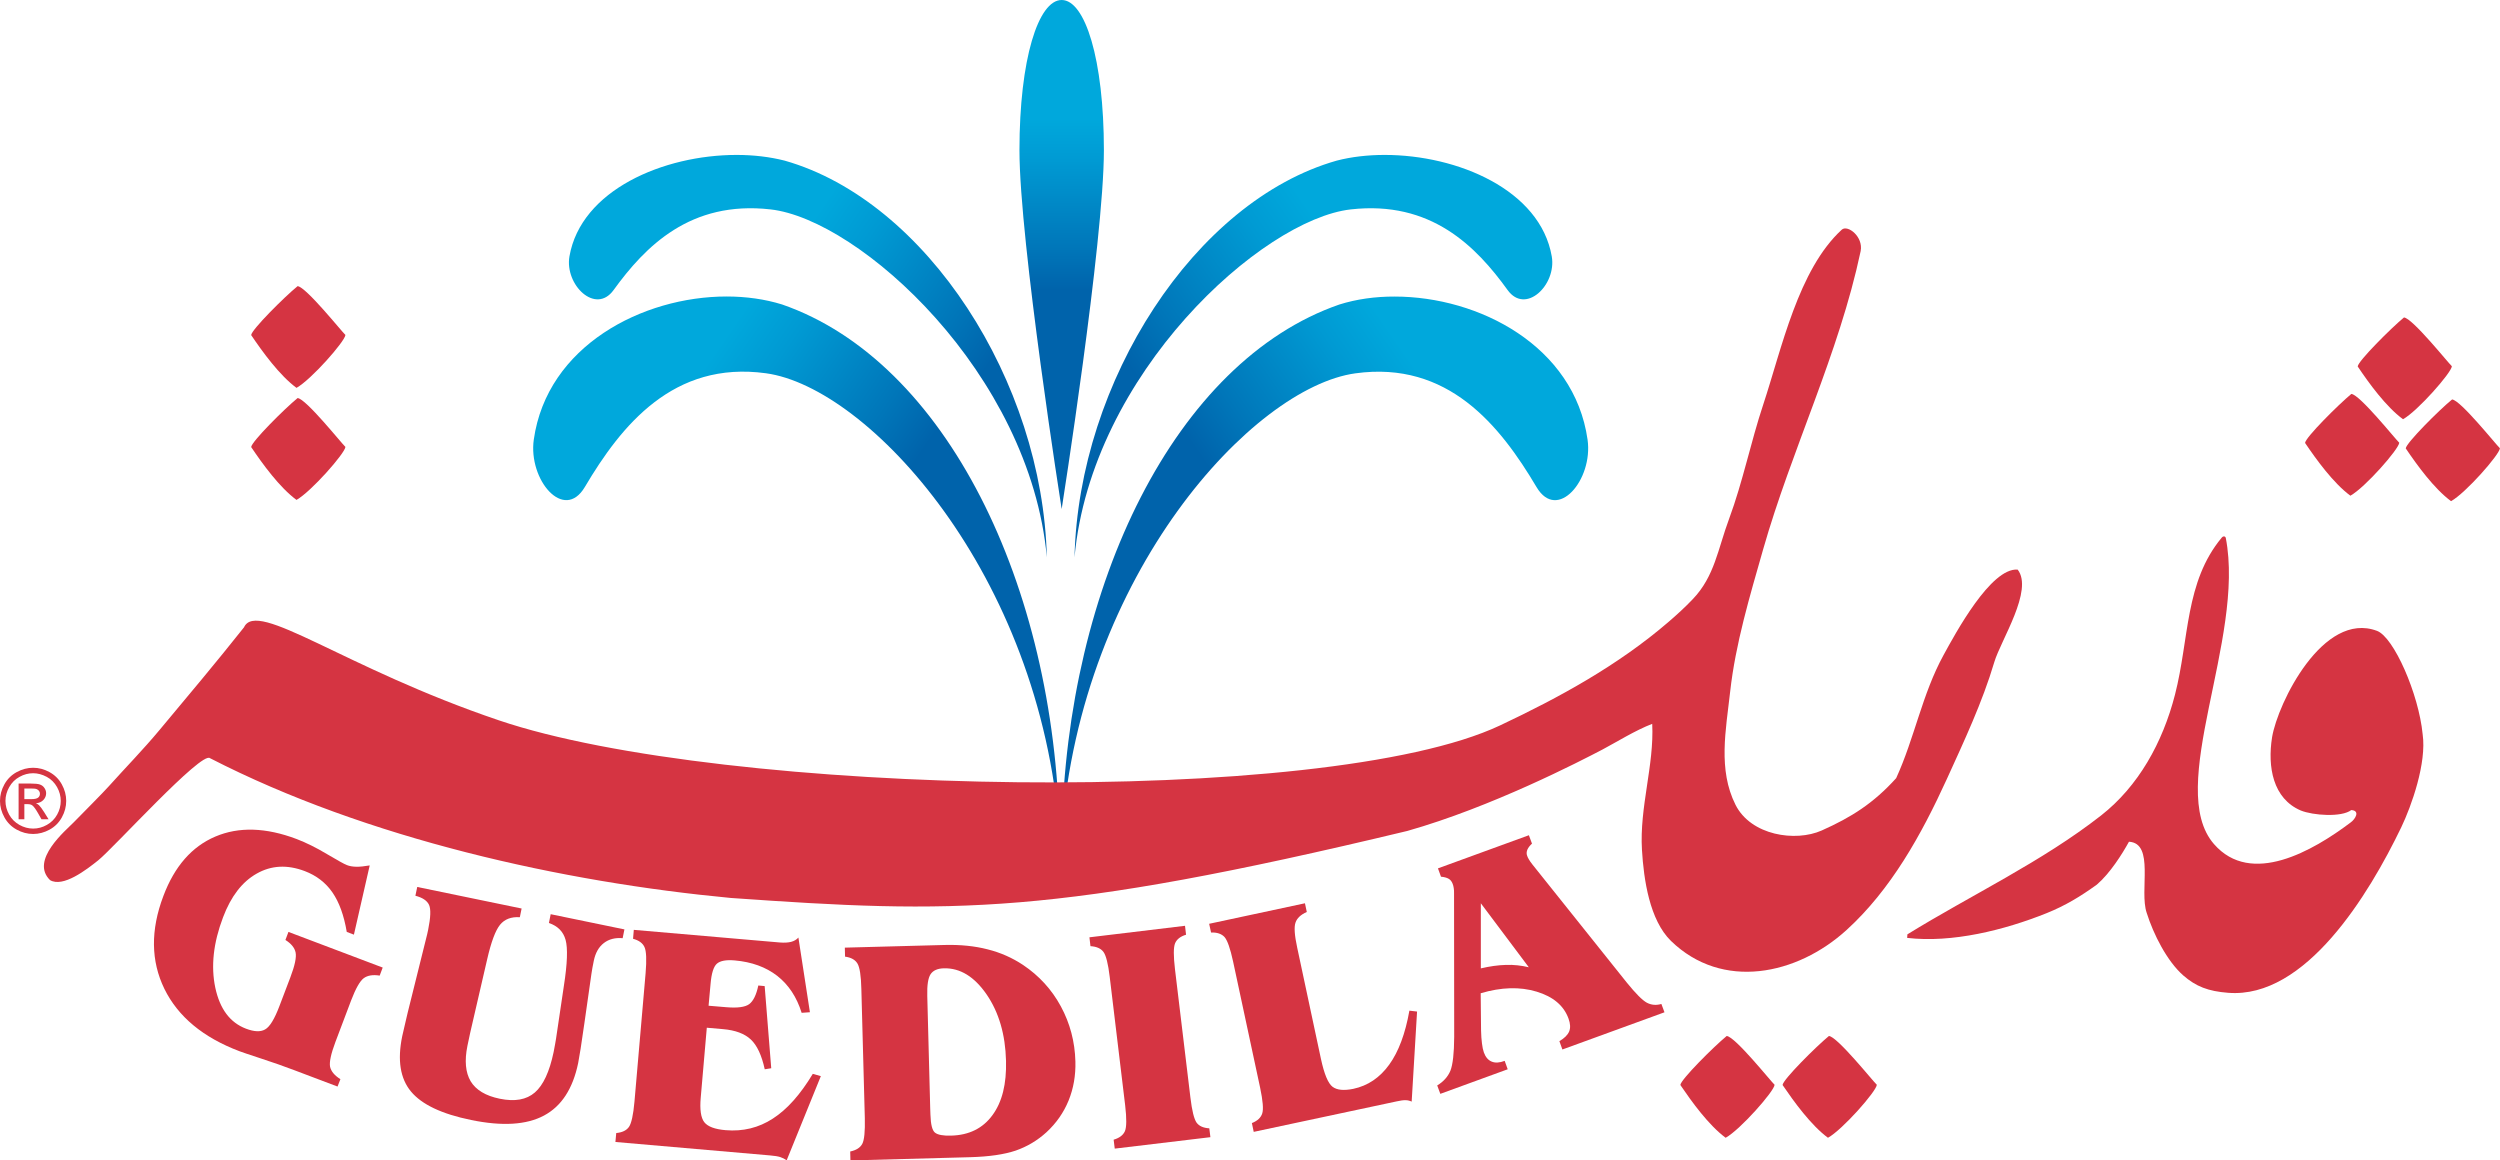 <?xml version="1.0" encoding="utf-8"?>
<!-- Generator: Adobe Illustrator 28.1.0, SVG Export Plug-In . SVG Version: 6.00 Build 0)  -->
<svg version="1.1" id="Calque_3" xmlns="http://www.w3.org/2000/svg" xmlns:xlink="http://www.w3.org/1999/xlink" x="0px" y="0px"
	 viewBox="0 0 338.71 157.22" style="enable-background:new 0 0 338.71 157.22;" xml:space="preserve">
<style type="text/css">
	
		.st0{clip-path:url(#SVGID_00000147216288455269760230000004203566632824053945_);fill:url(#SVGID_00000104679385396371894480000012213495920812474279_);}
	.st1{fill:#D53442;}
	
		.st2{clip-path:url(#SVGID_00000049904672821908461740000009429530281012390847_);fill:url(#SVGID_00000102513268519695516970000000783652036435186352_);}
	
		.st3{clip-path:url(#SVGID_00000000944916916264691840000005318758942024641152_);fill:url(#SVGID_00000026142664829060569950000018358323534306413199_);}
	
		.st4{clip-path:url(#SVGID_00000105402101041926115700000017076658511230832265_);fill:url(#SVGID_00000091705232806546817860000005646000655188055988_);}
	
		.st5{clip-path:url(#SVGID_00000160187819438362609100000012363609792175127465_);fill:url(#SVGID_00000095335988369281976580000000562128948590807981_);}
	.st6{fill-rule:evenodd;clip-rule:evenodd;fill:#D53442;}
</style>
<g>
	<g>
		<defs>
			<path id="SVGID_1_" d="M138.12,20.35c0,12.36,5.72,48.62,5.72,48.62s5.72-36.26,5.72-48.62C149.56,7.99,147,0,143.84,0
				C140.68,0,138.12,7.99,138.12,20.35"/>
		</defs>
		<clipPath id="SVGID_00000091697786125135273400000005017999235297094562_">
			<use xlink:href="#SVGID_1_"  style="overflow:visible;"/>
		</clipPath>
		
			<linearGradient id="SVGID_00000002357969830487599130000016363297772540597894_" gradientUnits="userSpaceOnUse" x1="-524.161" y1="106.193" x2="-522.695" y2="106.193" gradientTransform="matrix(-4.226071e-09 47.065 47.065 4.226071e-09 -4854.076 24669.371)">
			<stop  offset="0" style="stop-color:#00A8DC"/>
			<stop  offset="5.615230e-03" style="stop-color:#00A8DC"/>
			<stop  offset="0.236" style="stop-color:#00A8DC"/>
			<stop  offset="0.318" style="stop-color:#009AD3"/>
			<stop  offset="0.492" style="stop-color:#0076B9"/>
			<stop  offset="0.573" style="stop-color:#0063AB"/>
			<stop  offset="1" style="stop-color:#0063AB"/>
		</linearGradient>
		
			<rect x="138.12" y="0" style="clip-path:url(#SVGID_00000091697786125135273400000005017999235297094562_);fill:url(#SVGID_00000002357969830487599130000016363297772540597894_);" width="11.44" height="68.97"/>
	</g>
	<g>
		<path class="st1" d="M39.34,132.41c0.61-1.6,0.84-2.72,0.71-3.36c-0.13-0.64-0.59-1.2-1.38-1.7l0.41-1.09l12.77,4.83l-0.41,1.09
			c-0.92-0.15-1.64-0.03-2.16,0.35c-0.52,0.39-1.08,1.38-1.7,2.99l-2.14,5.66c-0.6,1.6-0.84,2.72-0.72,3.35
			c0.14,0.62,0.6,1.18,1.4,1.68l-0.39,1l-5.92-2.24c-1.31-0.5-2.8-1.02-4.45-1.56c-1.65-0.54-2.61-0.87-2.9-0.98
			c-4.95-1.87-8.34-4.69-10.19-8.46c-1.83-3.76-1.89-7.95-0.13-12.59c1.51-4.01,3.86-6.69,7.04-8.04c3.17-1.35,6.85-1.24,11.02,0.34
			c1.27,0.49,2.64,1.16,4.09,2.03c1.46,0.86,2.36,1.37,2.72,1.5c0.35,0.14,0.78,0.21,1.25,0.22c0.48,0.01,1.08-0.05,1.83-0.18
			l-2.14,9.38l-0.97-0.37c-0.38-2.24-1.02-4.02-1.94-5.35c-0.92-1.33-2.17-2.29-3.75-2.89c-2.38-0.9-4.54-0.78-6.51,0.34
			c-1.97,1.11-3.49,3.08-4.56,5.92c-1.32,3.47-1.66,6.65-1.05,9.54c0.62,2.89,2,4.73,4.16,5.55c1.1,0.42,1.97,0.46,2.59,0.1
			c0.63-0.35,1.27-1.4,1.93-3.14L39.34,132.41z"/>
		<path class="st1" d="M79.17,138.67l-0.06,0.4c-0.33,2.35-0.59,4-0.78,4.97c-0.72,3.47-2.26,5.84-4.63,7.1
			c-2.38,1.27-5.66,1.47-9.87,0.6c-3.99-0.81-6.7-2.11-8.15-3.86c-1.46-1.76-1.85-4.25-1.19-7.47c0.04-0.22,0.18-0.78,0.39-1.69
			c0.14-0.63,0.26-1.15,0.36-1.54l2.64-10.62l0.13-0.6c0.34-1.67,0.38-2.79,0.12-3.36c-0.26-0.57-0.88-0.99-1.85-1.24l0.25-1.19
			l14.14,2.92l-0.24,1.18c-1.16-0.08-2.06,0.26-2.68,1.02c-0.62,0.76-1.21,2.33-1.75,4.7l-2.01,8.7c-0.1,0.4-0.2,0.83-0.29,1.26
			c-0.1,0.43-0.21,1.01-0.37,1.74c-0.41,2.02-0.26,3.63,0.44,4.81c0.72,1.18,2.03,1.97,3.94,2.36c2.04,0.42,3.62,0.14,4.76-0.85
			c1.13-0.98,1.98-2.8,2.54-5.48c0.09-0.46,0.16-0.82,0.2-1.07c0.05-0.24,0.08-0.47,0.12-0.7l1.07-7.21
			c0.47-3.02,0.54-5.08,0.23-6.21c-0.31-1.12-1.06-1.88-2.26-2.29l0.24-1.19l9.99,2.06l-0.24,1.19c-1.01-0.09-1.87,0.13-2.55,0.66
			c-0.69,0.53-1.14,1.33-1.36,2.4c-0.08,0.38-0.14,0.71-0.19,0.97c-0.05,0.27-0.09,0.52-0.13,0.8L79.17,138.67z"/>
		<path class="st1" d="M83.38,154.72l0.11-1.21c0.81-0.08,1.39-0.35,1.73-0.84c0.33-0.49,0.58-1.62,0.74-3.41l1.51-17.42
			c0.15-1.8,0.1-2.98-0.15-3.52c-0.24-0.54-0.76-0.92-1.55-1.13l0.1-1.21l19.78,1.71c0.6,0.05,1.11,0.02,1.52-0.08
			c0.42-0.11,0.76-0.31,1-0.59l1.56,10.12l-1.12,0.08c-0.67-2.15-1.78-3.81-3.31-5.01c-1.54-1.19-3.46-1.89-5.77-2.09
			c-1.15-0.1-1.95,0.05-2.4,0.44c-0.45,0.39-0.74,1.31-0.86,2.74L96,136.26l2.39,0.2c1.52,0.13,2.55-0.01,3.11-0.41
			c0.56-0.42,0.97-1.25,1.24-2.53l0.86,0.08l0.89,11.13l-0.88,0.14c-0.41-1.89-1.04-3.24-1.88-4.03c-0.85-0.8-2.11-1.27-3.79-1.41
			l-2.18-0.19l-0.82,9.45c-0.15,1.64,0.02,2.76,0.48,3.35c0.47,0.6,1.44,0.96,2.89,1.08c2.34,0.2,4.48-0.32,6.4-1.57
			c1.93-1.24,3.73-3.27,5.41-6.06l1.09,0.31l-4.63,11.4c-0.25-0.18-0.54-0.32-0.85-0.43c-0.31-0.1-0.78-0.18-1.41-0.23L83.38,154.72
			z"/>
		<path class="st1" d="M115.22,157.22l-0.03-1.21c0.8-0.17,1.34-0.5,1.63-1.03c0.28-0.52,0.39-1.68,0.35-3.48l-0.47-17.49
			c-0.04-1.8-0.22-2.96-0.53-3.47c-0.31-0.51-0.86-0.82-1.68-0.93l-0.03-1.22l13.47-0.36c2.17-0.06,4.13,0.14,5.87,0.59
			c1.76,0.44,3.35,1.15,4.8,2.11c2.18,1.46,3.89,3.33,5.13,5.62c1.24,2.29,1.9,4.78,1.97,7.47c0.05,1.89-0.26,3.65-0.92,5.28
			c-0.67,1.64-1.67,3.07-3,4.3c-1.24,1.13-2.63,1.95-4.18,2.49c-1.55,0.52-3.6,0.82-6.14,0.89L115.22,157.22z M126.03,150.19
			l0.03,0.84c0.04,1.31,0.24,2.12,0.61,2.42c0.37,0.3,1.09,0.44,2.17,0.41c2.44-0.06,4.31-0.98,5.62-2.77
			c1.32-1.79,1.92-4.24,1.84-7.36c-0.09-3.58-0.97-6.58-2.63-9c-1.66-2.41-3.58-3.59-5.78-3.54c-0.87,0.02-1.47,0.29-1.81,0.8
			c-0.34,0.51-0.49,1.49-0.45,2.95L126.03,150.19z"/>
		<path class="st1" d="M151.03,155.62l-0.15-1.21c0.79-0.23,1.29-0.62,1.53-1.16c0.23-0.55,0.24-1.71,0.03-3.5l-2.09-17.38
			c-0.21-1.79-0.5-2.92-0.85-3.4c-0.35-0.47-0.94-0.73-1.76-0.78l-0.14-1.2l12.95-1.56l0.14,1.21c-0.77,0.23-1.26,0.62-1.49,1.17
			c-0.22,0.55-0.22,1.71-0.01,3.5l2.09,17.38c0.21,1.79,0.5,2.92,0.83,3.4c0.35,0.48,0.92,0.73,1.73,0.78l0.15,1.2L151.03,155.62z"
			/>
		<path class="st1" d="M169.86,153.35l-0.25-1.19c0.76-0.3,1.22-0.74,1.4-1.3c0.19-0.56,0.09-1.72-0.28-3.48l-3.67-17.13
			c-0.38-1.75-0.77-2.86-1.16-3.3c-0.4-0.43-1.01-0.64-1.82-0.61l-0.26-1.18l12.98-2.78l0.25,1.18c-0.82,0.36-1.33,0.84-1.53,1.44
			c-0.21,0.59-0.13,1.73,0.23,3.39l3.21,15.04c0.45,2.1,0.98,3.37,1.59,3.82c0.61,0.45,1.54,0.53,2.81,0.27
			c1.97-0.42,3.59-1.52,4.86-3.28c1.27-1.76,2.18-4.2,2.73-7.31l1.04,0.12l-0.73,12.2c-0.27-0.12-0.54-0.19-0.82-0.19
			c-0.27-0.01-0.69,0.04-1.21,0.16L169.86,153.35z"/>
		<path class="st1" d="M197,120.99c0-0.23,0-0.45-0.04-0.66c-0.03-0.22-0.08-0.42-0.15-0.59c-0.12-0.31-0.29-0.54-0.54-0.68
			c-0.25-0.15-0.6-0.24-1.04-0.28l-0.41-1.13l12.32-4.49l0.42,1.14c-0.29,0.26-0.5,0.53-0.63,0.82c-0.11,0.29-0.13,0.56-0.03,0.81
			c0.05,0.16,0.13,0.33,0.23,0.49c0.1,0.18,0.26,0.42,0.5,0.72l12.77,15.98c1.21,1.49,2.11,2.4,2.72,2.73
			c0.61,0.32,1.27,0.38,1.97,0.17l0.42,1.13l-13.83,5.04l-0.41-1.13c0.69-0.4,1.13-0.84,1.33-1.32c0.19-0.48,0.16-1.05-0.09-1.73
			c-0.63-1.76-2.08-2.98-4.33-3.66c-2.26-0.68-4.77-0.61-7.57,0.22l0.05,5.04c0.01,0.65,0.06,1.24,0.12,1.74
			c0.06,0.51,0.15,0.92,0.26,1.24c0.23,0.64,0.59,1.05,1.06,1.24c0.47,0.2,1.06,0.17,1.76-0.1l0.41,1.14l-9.13,3.33l-0.42-1.14
			c0.86-0.52,1.45-1.19,1.79-2c0.32-0.82,0.5-2.35,0.51-4.59L197,120.99z M200.63,131.2c1.2-0.28,2.32-0.44,3.39-0.47
			c1.06-0.04,2.1,0.08,3.11,0.32l-6.5-8.67V131.2z"/>
	</g>
	<g>
		<defs>
			<path id="SVGID_00000138560403916178295730000014938718951191670454_" d="M77.15,34.74c-0.66,3.85,3.54,7.94,5.98,4.56
				c4.29-5.92,10.4-12.16,21.26-10.93c12.05,1.35,35.17,22.23,37.44,47.14c-0.56-23.82-16.3-48.29-35.53-53.75
				c-2.01-0.51-4.22-0.77-6.5-0.77C89.92,20.99,78.71,25.74,77.15,34.74"/>
		</defs>
		<clipPath id="SVGID_00000031886448457456286410000013121127038612053376_">
			<use xlink:href="#SVGID_00000138560403916178295730000014938718951191670454_"  style="overflow:visible;"/>
		</clipPath>
		
			<linearGradient id="SVGID_00000163071703166578135240000016600491093312898179_" gradientUnits="userSpaceOnUse" x1="-512.586" y1="123.21" x2="-511.12" y2="123.21" gradientTransform="matrix(46.633 32.354 32.354 -46.633 20004.326 22362.754)">
			<stop  offset="0" style="stop-color:#00A8DC"/>
			<stop  offset="5.615230e-03" style="stop-color:#00A8DC"/>
			<stop  offset="0.202" style="stop-color:#00A8DC"/>
			<stop  offset="0.293" style="stop-color:#009AD3"/>
			<stop  offset="0.484" style="stop-color:#0076B9"/>
			<stop  offset="0.573" style="stop-color:#0063AB"/>
			<stop  offset="1" style="stop-color:#0063AB"/>
		</linearGradient>
		
			<polygon style="clip-path:url(#SVGID_00000031886448457456286410000013121127038612053376_);fill:url(#SVGID_00000163071703166578135240000016600491093312898179_);" points="
			97.72,-9.61 167.36,38.7 120.6,106.11 50.96,57.79 		"/>
	</g>
	<g>
		<defs>
			<path id="SVGID_00000078035045191015915380000011897449698575902336_" d="M72.32,59.56c-0.77,5.43,4.08,11.19,6.91,6.43
				c4.94-8.35,12-17.14,24.54-15.42c13.9,1.9,37.16,27.14,39.78,62.26c-0.65-33.59-15.38-63.88-37.59-71.58
				c-2.32-0.72-4.87-1.08-7.51-1.08C87.05,40.17,74.12,46.86,72.32,59.56"/>
		</defs>
		<clipPath id="SVGID_00000166639121006094657690000006617477991518104223_">
			<use xlink:href="#SVGID_00000078035045191015915380000011897449698575902336_"  style="overflow:visible;"/>
		</clipPath>
		
			<linearGradient id="SVGID_00000111193237437399230400000001666875780587632536_" gradientUnits="userSpaceOnUse" x1="-512.629" y1="123.093" x2="-511.163" y2="123.093" gradientTransform="matrix(46.508 32.267 32.267 -46.508 19942.625 22318.357)">
			<stop  offset="0" style="stop-color:#00A8DC"/>
			<stop  offset="5.615230e-03" style="stop-color:#00A8DC"/>
			<stop  offset="0.202" style="stop-color:#00A8DC"/>
			<stop  offset="0.293" style="stop-color:#009AD3"/>
			<stop  offset="0.484" style="stop-color:#0076B9"/>
			<stop  offset="0.573" style="stop-color:#0063AB"/>
			<stop  offset="1" style="stop-color:#0063AB"/>
		</linearGradient>
		
			<polygon style="clip-path:url(#SVGID_00000166639121006094657690000006617477991518104223_);fill:url(#SVGID_00000111193237437399230400000001666875780587632536_);" points="
			94.94,6.45 177.58,63.78 120.15,146.55 37.52,89.22 		"/>
	</g>
	<g>
		<defs>
			<path id="SVGID_00000122696625899823037210000008220377289432069760_" d="M181.11,21.76c-19.23,5.46-34.98,29.93-35.53,53.75
				c2.27-24.91,25.4-45.78,37.43-47.14c10.87-1.23,16.98,5.01,21.25,10.93c2.44,3.38,6.65-0.71,5.98-4.56
				c-1.56-9.01-12.76-13.75-22.64-13.75C185.33,20.99,183.12,21.24,181.11,21.76"/>
		</defs>
		<clipPath id="SVGID_00000116945142300154710130000003425458050439718036_">
			<use xlink:href="#SVGID_00000122696625899823037210000008220377289432069760_"  style="overflow:visible;"/>
		</clipPath>
		
			<linearGradient id="SVGID_00000094592399792093666540000004957847548338986123_" gradientUnits="userSpaceOnUse" x1="-510.373" y1="124.758" x2="-508.907" y2="124.758" gradientTransform="matrix(-46.632 32.353 -32.353 -46.632 -19562.852 22362.527)">
			<stop  offset="0" style="stop-color:#00A8DC"/>
			<stop  offset="5.615230e-03" style="stop-color:#00A8DC"/>
			<stop  offset="0.197" style="stop-color:#00A8DC"/>
			<stop  offset="0.291" style="stop-color:#009AD3"/>
			<stop  offset="0.491" style="stop-color:#0076B9"/>
			<stop  offset="0.584" style="stop-color:#0063AB"/>
			<stop  offset="1" style="stop-color:#0063AB"/>
		</linearGradient>
		
			<polygon style="clip-path:url(#SVGID_00000116945142300154710130000003425458050439718036_);fill:url(#SVGID_00000094592399792093666540000004957847548338986123_);" points="
			189.69,-9.61 120.05,38.7 166.81,106.11 236.45,57.79 		"/>
	</g>
	<g>
		<defs>
			<path id="SVGID_00000059269884681692396510000015746659109026354620_" d="M181.45,41.26c-22.21,7.7-36.94,37.98-37.59,71.58
				c2.63-35.12,25.87-60.35,39.78-62.26c12.54-1.73,19.59,7.06,24.54,15.42c2.82,4.75,7.68-1,6.91-6.43
				c-1.8-12.7-14.73-19.39-26.13-19.39C186.32,40.17,183.77,40.53,181.45,41.26"/>
		</defs>
		<clipPath id="SVGID_00000018954798884188599950000011015038439882432652_">
			<use xlink:href="#SVGID_00000059269884681692396510000015746659109026354620_"  style="overflow:visible;"/>
		</clipPath>
		
			<linearGradient id="SVGID_00000131339084145860838720000008020290167600015787_" gradientUnits="userSpaceOnUse" x1="-510.406" y1="124.629" x2="-508.94" y2="124.629" gradientTransform="matrix(-46.51 32.268 -32.268 -46.51 -19503.209 22319.135)">
			<stop  offset="0" style="stop-color:#00A8DC"/>
			<stop  offset="5.615230e-03" style="stop-color:#00A8DC"/>
			<stop  offset="0.202" style="stop-color:#00A8DC"/>
			<stop  offset="0.293" style="stop-color:#009AD3"/>
			<stop  offset="0.484" style="stop-color:#0076B9"/>
			<stop  offset="0.573" style="stop-color:#0063AB"/>
			<stop  offset="1" style="stop-color:#0063AB"/>
		</linearGradient>
		
			<polygon style="clip-path:url(#SVGID_00000018954798884188599950000011015038439882432652_);fill:url(#SVGID_00000131339084145860838720000008020290167600015787_);" points="
			192.46,6.45 109.83,63.78 167.26,146.56 249.89,89.22 		"/>
	</g>
	<g>
		<path class="st6" d="M332.08,67.9c-2.31-1.71-4.59-4.86-6.14-7.15c0.05-0.72,4.49-5.17,6.28-6.63c1.15,0.09,5.98,6.16,6.48,6.61
			C338.65,61.59,334.06,66.8,332.08,67.9"/>
		<path class="st6" d="M247.66,154.15c-2.31-1.71-4.59-4.86-6.15-7.15c0.05-0.73,4.5-5.17,6.28-6.64c1.15,0.09,5.99,6.16,6.49,6.61
			C254.23,147.84,249.64,153.05,247.66,154.15"/>
		<path class="st6" d="M233.8,154.15c-2.31-1.71-4.58-4.86-6.14-7.15c0.05-0.73,4.5-5.17,6.28-6.64c1.16,0.09,5.99,6.16,6.49,6.61
			C240.38,147.84,235.78,153.05,233.8,154.15"/>
		<path class="st6" d="M40.17,52.55c-2.31-1.71-4.59-4.86-6.14-7.15c0.05-0.73,4.5-5.17,6.29-6.63c1.14,0.09,5.97,6.15,6.48,6.61
			C46.74,46.25,42.15,51.45,40.17,52.55"/>
		<path class="st6" d="M40.17,67.73c-2.31-1.71-4.59-4.86-6.14-7.16c0.05-0.73,4.5-5.17,6.29-6.64c1.14,0.09,5.97,6.16,6.48,6.62
			C46.74,61.41,42.15,66.62,40.17,67.73"/>
		<path class="st6" d="M325.57,56.8c-2.32-1.71-4.6-4.86-6.14-7.15c0.05-0.73,4.5-5.17,6.27-6.64c1.15,0.09,5.99,6.16,6.49,6.61
			C332.13,50.5,327.54,55.7,325.57,56.8"/>
		<path class="st6" d="M318.44,67.16c-2.31-1.71-4.59-4.86-6.14-7.15c0.04-0.73,4.5-5.17,6.27-6.64c1.15,0.09,5.99,6.16,6.49,6.61
			C325.01,60.85,320.42,66.06,318.44,67.16"/>
		<path class="st6" d="M99.02,121.66c-22.69-2.14-49.31-8.01-70.57-18.94c-1.14-0.99-13.02,12.13-15.13,13.83
			c-1.6,1.28-4.78,3.74-6.54,2.69c-2.76-2.69,2.15-6.74,3.21-7.83c1.06-1.08,4.07-4.11,4.74-4.87c2.28-2.54,4.67-4.98,6.87-7.62
			c3.85-4.61,7.71-9.2,11.46-13.93c1.77-3.85,13.48,5.48,34.52,12.6c30.26,10.26,111.93,11.89,135.66,0.69
			c7.95-3.75,15.97-8.12,22.83-14.03c1.04-0.89,2.28-2.02,3.28-3.08c2.96-3.09,3.39-6.78,4.92-10.89
			c1.85-4.99,2.93-10.38,4.62-15.47c2.52-7.62,4.74-18.28,10.65-23.7c0.79-0.69,2.93,0.95,2.55,2.91
			c-2.95,13.92-9.35,26.85-13.23,40.47c-1.78,6.25-3.73,12.72-4.45,19.21c-0.59,5.26-1.66,10.57,0.72,15.33
			c2.09,4.17,8.13,5.07,11.68,3.49c4.01-1.79,7.01-3.68,10.09-7.09c2.49-5.43,3.52-11.38,6.41-16.66
			c1.61-2.94,6.41-11.87,10.05-11.6c2.18,2.77-2.29,9.59-3.16,12.52c-1.61,5.44-4.12,10.77-6.44,15.87
			c-3.46,7.58-7.58,14.98-13.58,20.44c-6.72,6.12-16.84,8.23-23.79,1.48c-2.9-2.83-3.69-8.31-3.93-12.33
			c-0.35-5.78,1.67-11.49,1.39-17.08c-2.27,0.87-4.8,2.45-6.74,3.48c-3.06,1.6-15.03,7.8-26.44,11.03
			C142.57,124.13,129.19,123.78,99.02,121.66"/>
		<path class="st6" d="M301.89,134.51c-2.71-0.21-4.37-0.85-6.1-2.36c-2.2-1.94-4.03-5.56-4.95-8.48c-1.02-2.98,1.11-9.43-2.4-9.63
			c-0.9,1.64-2.56,4.28-4.35,5.81c-2.24,1.62-4.3,2.86-6.81,3.87c-5.73,2.3-12.8,4.06-18.89,3.35c0.01-0.17,0.02-0.34,0.03-0.48
			c8.65-5.34,18.2-9.81,26.26-16.12c5.02-3.94,8.32-9.82,10-16.37c1.94-7.57,1.33-15.24,6.32-21.25c0.2-0.25,0.49-0.23,0.56,0.04
			c2.65,13.69-8.26,33.84-1.6,41.47c5.04,5.78,13.42,0.9,18.49-2.91c0.67-0.47,1.35-1.62,0.11-1.7c-1.32,1.01-5.19,0.73-6.84,0.06
			c-3.78-1.61-4.53-5.91-3.89-9.93c0.77-4.61,6.91-17.15,14.21-14.41c2.28,0.84,5.66,8.55,6.19,14.01c0.56,3.89-1.51,9.71-2.9,12.61
			C320.94,121.2,312.38,135.33,301.89,134.51"/>
		<path class="st1" d="M4.49,104.02c0.75,0,1.49,0.19,2.2,0.58c0.72,0.39,1.28,0.94,1.68,1.66c0.4,0.72,0.6,1.47,0.6,2.25
			c0,0.77-0.19,1.51-0.59,2.23c-0.39,0.71-0.95,1.27-1.66,1.66c-0.71,0.39-1.46,0.59-2.23,0.59c-0.78,0-1.52-0.2-2.23-0.59
			c-0.71-0.39-1.27-0.95-1.66-1.66c-0.4-0.72-0.6-1.46-0.6-2.23c0-0.78,0.2-1.53,0.6-2.25c0.4-0.72,0.96-1.27,1.68-1.66
			C3,104.21,3.74,104.02,4.49,104.02 M4.49,104.76c-0.63,0-1.25,0.16-1.84,0.49c-0.6,0.32-1.06,0.79-1.4,1.39
			c-0.34,0.6-0.51,1.22-0.51,1.87c0,0.65,0.17,1.26,0.5,1.86c0.33,0.59,0.79,1.05,1.39,1.39c0.59,0.33,1.21,0.5,1.86,0.5
			s1.26-0.16,1.86-0.5c0.59-0.33,1.06-0.79,1.39-1.39c0.33-0.59,0.49-1.21,0.49-1.86c0-0.65-0.17-1.28-0.5-1.87
			c-0.34-0.6-0.8-1.07-1.4-1.39C5.73,104.93,5.11,104.76,4.49,104.76 M2.52,110.99v-4.83h1.66c0.57,0,0.98,0.04,1.23,0.13
			c0.25,0.09,0.46,0.24,0.61,0.47c0.15,0.22,0.23,0.46,0.23,0.71c0,0.35-0.13,0.66-0.38,0.92c-0.25,0.26-0.59,0.41-1,0.44
			c0.17,0.07,0.31,0.16,0.41,0.26c0.19,0.19,0.43,0.51,0.71,0.96l0.59,0.95H5.62l-0.43-0.76c-0.34-0.6-0.61-0.97-0.81-1.12
			c-0.14-0.11-0.35-0.17-0.62-0.17H3.3v2.05H2.52z M3.3,108.27h0.94c0.45,0,0.76-0.07,0.92-0.2c0.17-0.13,0.25-0.31,0.25-0.53
			c0-0.15-0.04-0.27-0.12-0.38c-0.08-0.11-0.19-0.2-0.33-0.25c-0.14-0.06-0.4-0.08-0.78-0.08H3.3V108.27z"/>
	</g>
</g>
</svg>
